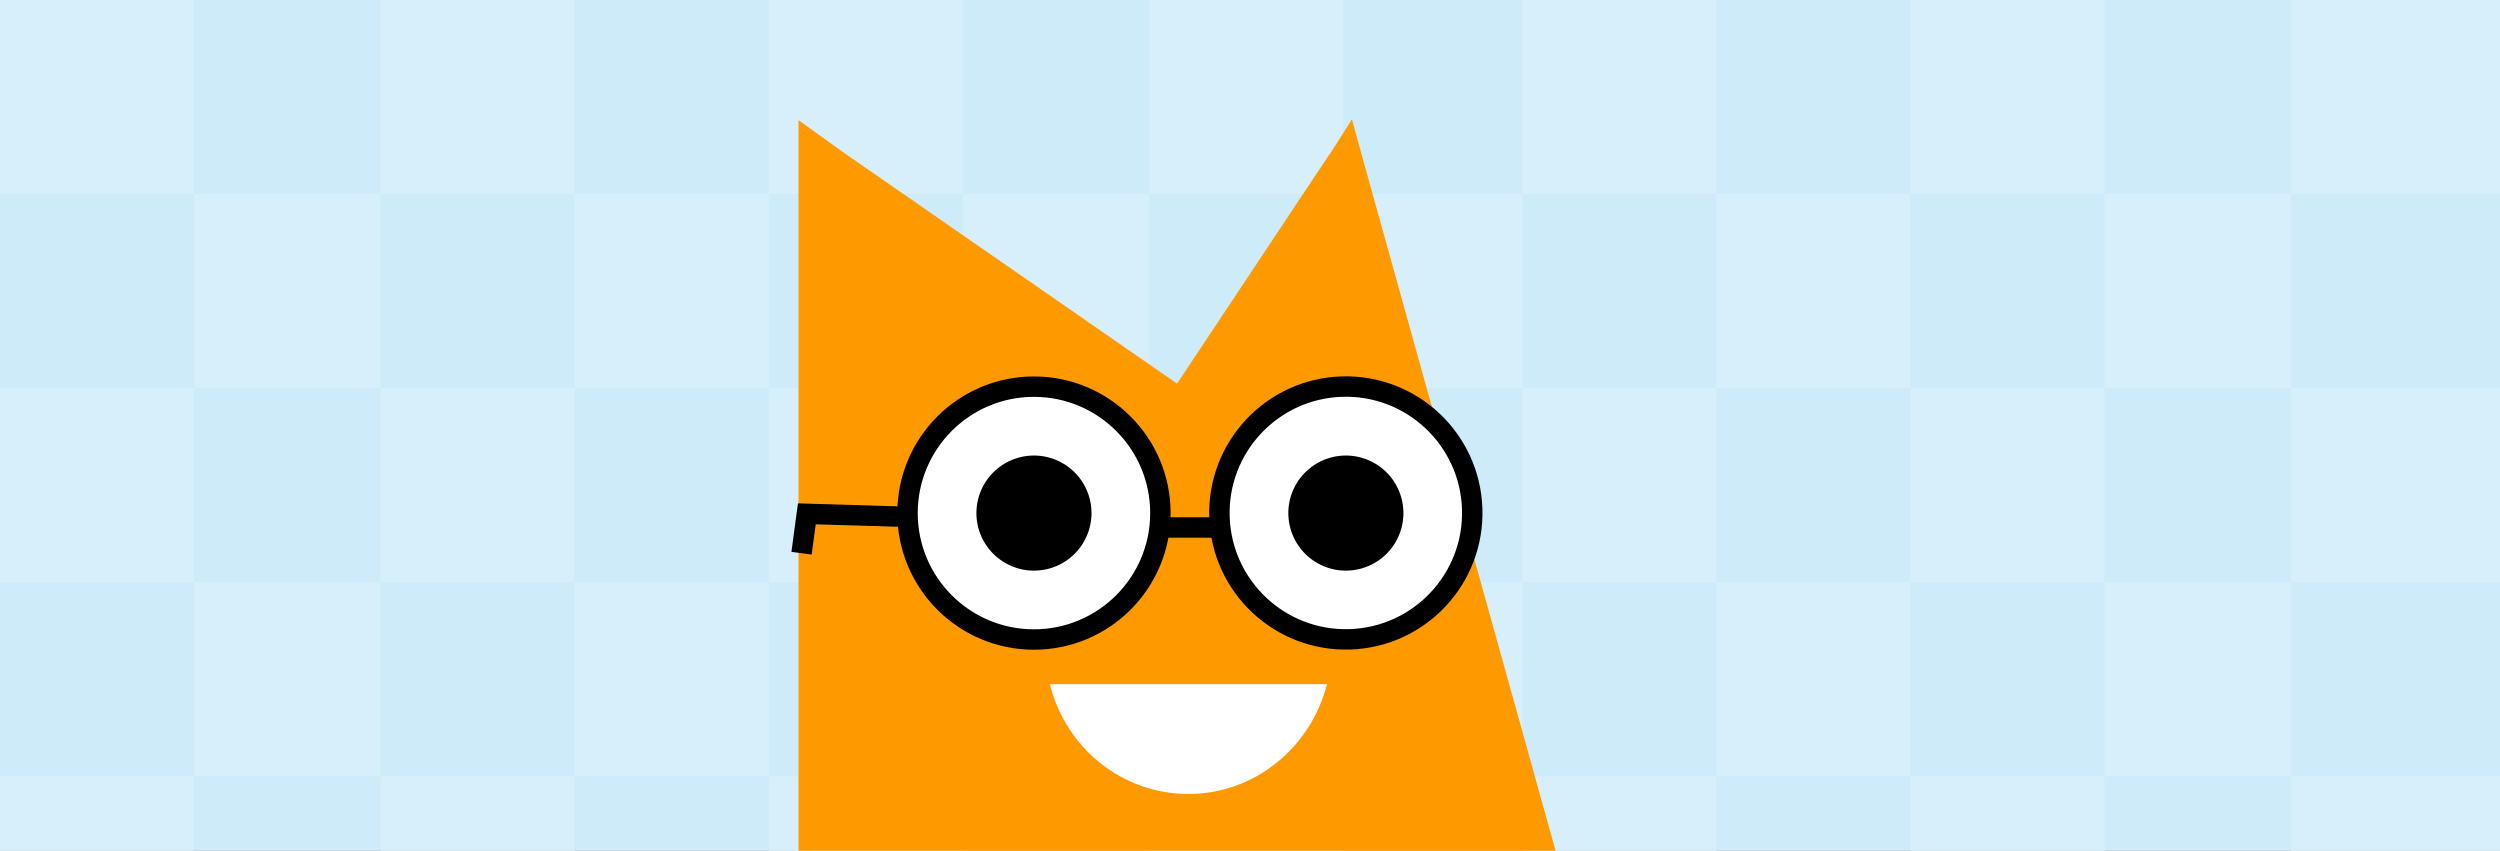 <svg xmlns="http://www.w3.org/2000/svg" width="335" height="114" fill="none"><rect width="100%" height="100%" fill="#808080" stroke="none"/><g clip-path="url(#a)"><path fill="#CDEBF9" d="M0 0h335v114H0z"/><path fill="#D7EFFA" d="M0 0h26v26H0zM333 0h-26v26h26zM0 52h26v26H0zM333 52h-26v26h26zM0 104h26v26H0zM333 104h-26v26h26zM26 26h25v26H26zM307 26h-25v26h25zM26 78h25v26H26zM307 78h-25v26h25zM51 0h26v26H51zM282 0h-26v26h26zM51 52h26v26H51zM282 52h-26v26h26zM51 104h26v26H51zM282 104h-26v26h26zM103 0h26v26h-26zM230 0h-26v26h26zM103 52h26v26h-26zM230 52h-26v26h26zM103 104h26v26h-26zM230 104h-26v26h26zM154 0h26v26h-26zM333 0h26v26h-26zM154 52h26v26h-26zM333 52h26v26h-26zM154 104h26v26h-26zM333 104h26v26h-26zM77 26h26v26H77zM256 26h-26v26h26zM77 78h26v26H77zM256 78h-26v26h26zM129 26h25v26h-25zM204 26h-25v26h25zM129 78h25v26h-25zM204 78h-25v26h25z"/><path fill="#F90" d="M183.29 23.71 181.159 16l-3.043 4.768-.102.102-20.289 30.536-44.942-31.145L107 16.1V114h101.449L183.29 23.71Z"/><path stroke="#000" stroke-miterlimit="10" stroke-width="2.736" d="M163.001 70.681h-7.406"/><path fill="#fff" stroke="#000" stroke-miterlimit="10" stroke-width="2.736" d="M180.906 85.669c9.351-.312 16.68-8.145 16.368-17.496-.311-9.351-8.144-16.68-17.495-16.368-9.352.312-16.68 8.145-16.369 17.496.312 9.351 8.145 16.68 17.496 16.368ZM138.551 85.696c9.357 0 16.942-7.586 16.942-16.942 0-9.357-7.585-16.943-16.942-16.943-9.356 0-16.942 7.586-16.942 16.943 0 9.356 7.586 16.942 16.942 16.942Z"/><path fill="#000" d="M180.348 76.464a7.71 7.71 0 1 0 0-15.42 7.71 7.71 0 0 0 0 15.42ZM138.551 76.464a7.71 7.71 0 1 0 0-15.42 7.71 7.71 0 0 0 0 15.42Z"/><path stroke="#000" stroke-miterlimit="10" stroke-width="2.736" d="m121.711 69.261-13.595-.406-.71 5.276"/><path fill="#fff" d="M177.812 91.681c-2.131 8.421-9.638 14.711-18.566 14.711-8.927 0-16.434-6.189-18.565-14.71h37.131Z"/></g><defs><clipPath id="a"><path fill="#fff" d="M0 0h335v114H0z"/></clipPath></defs></svg>